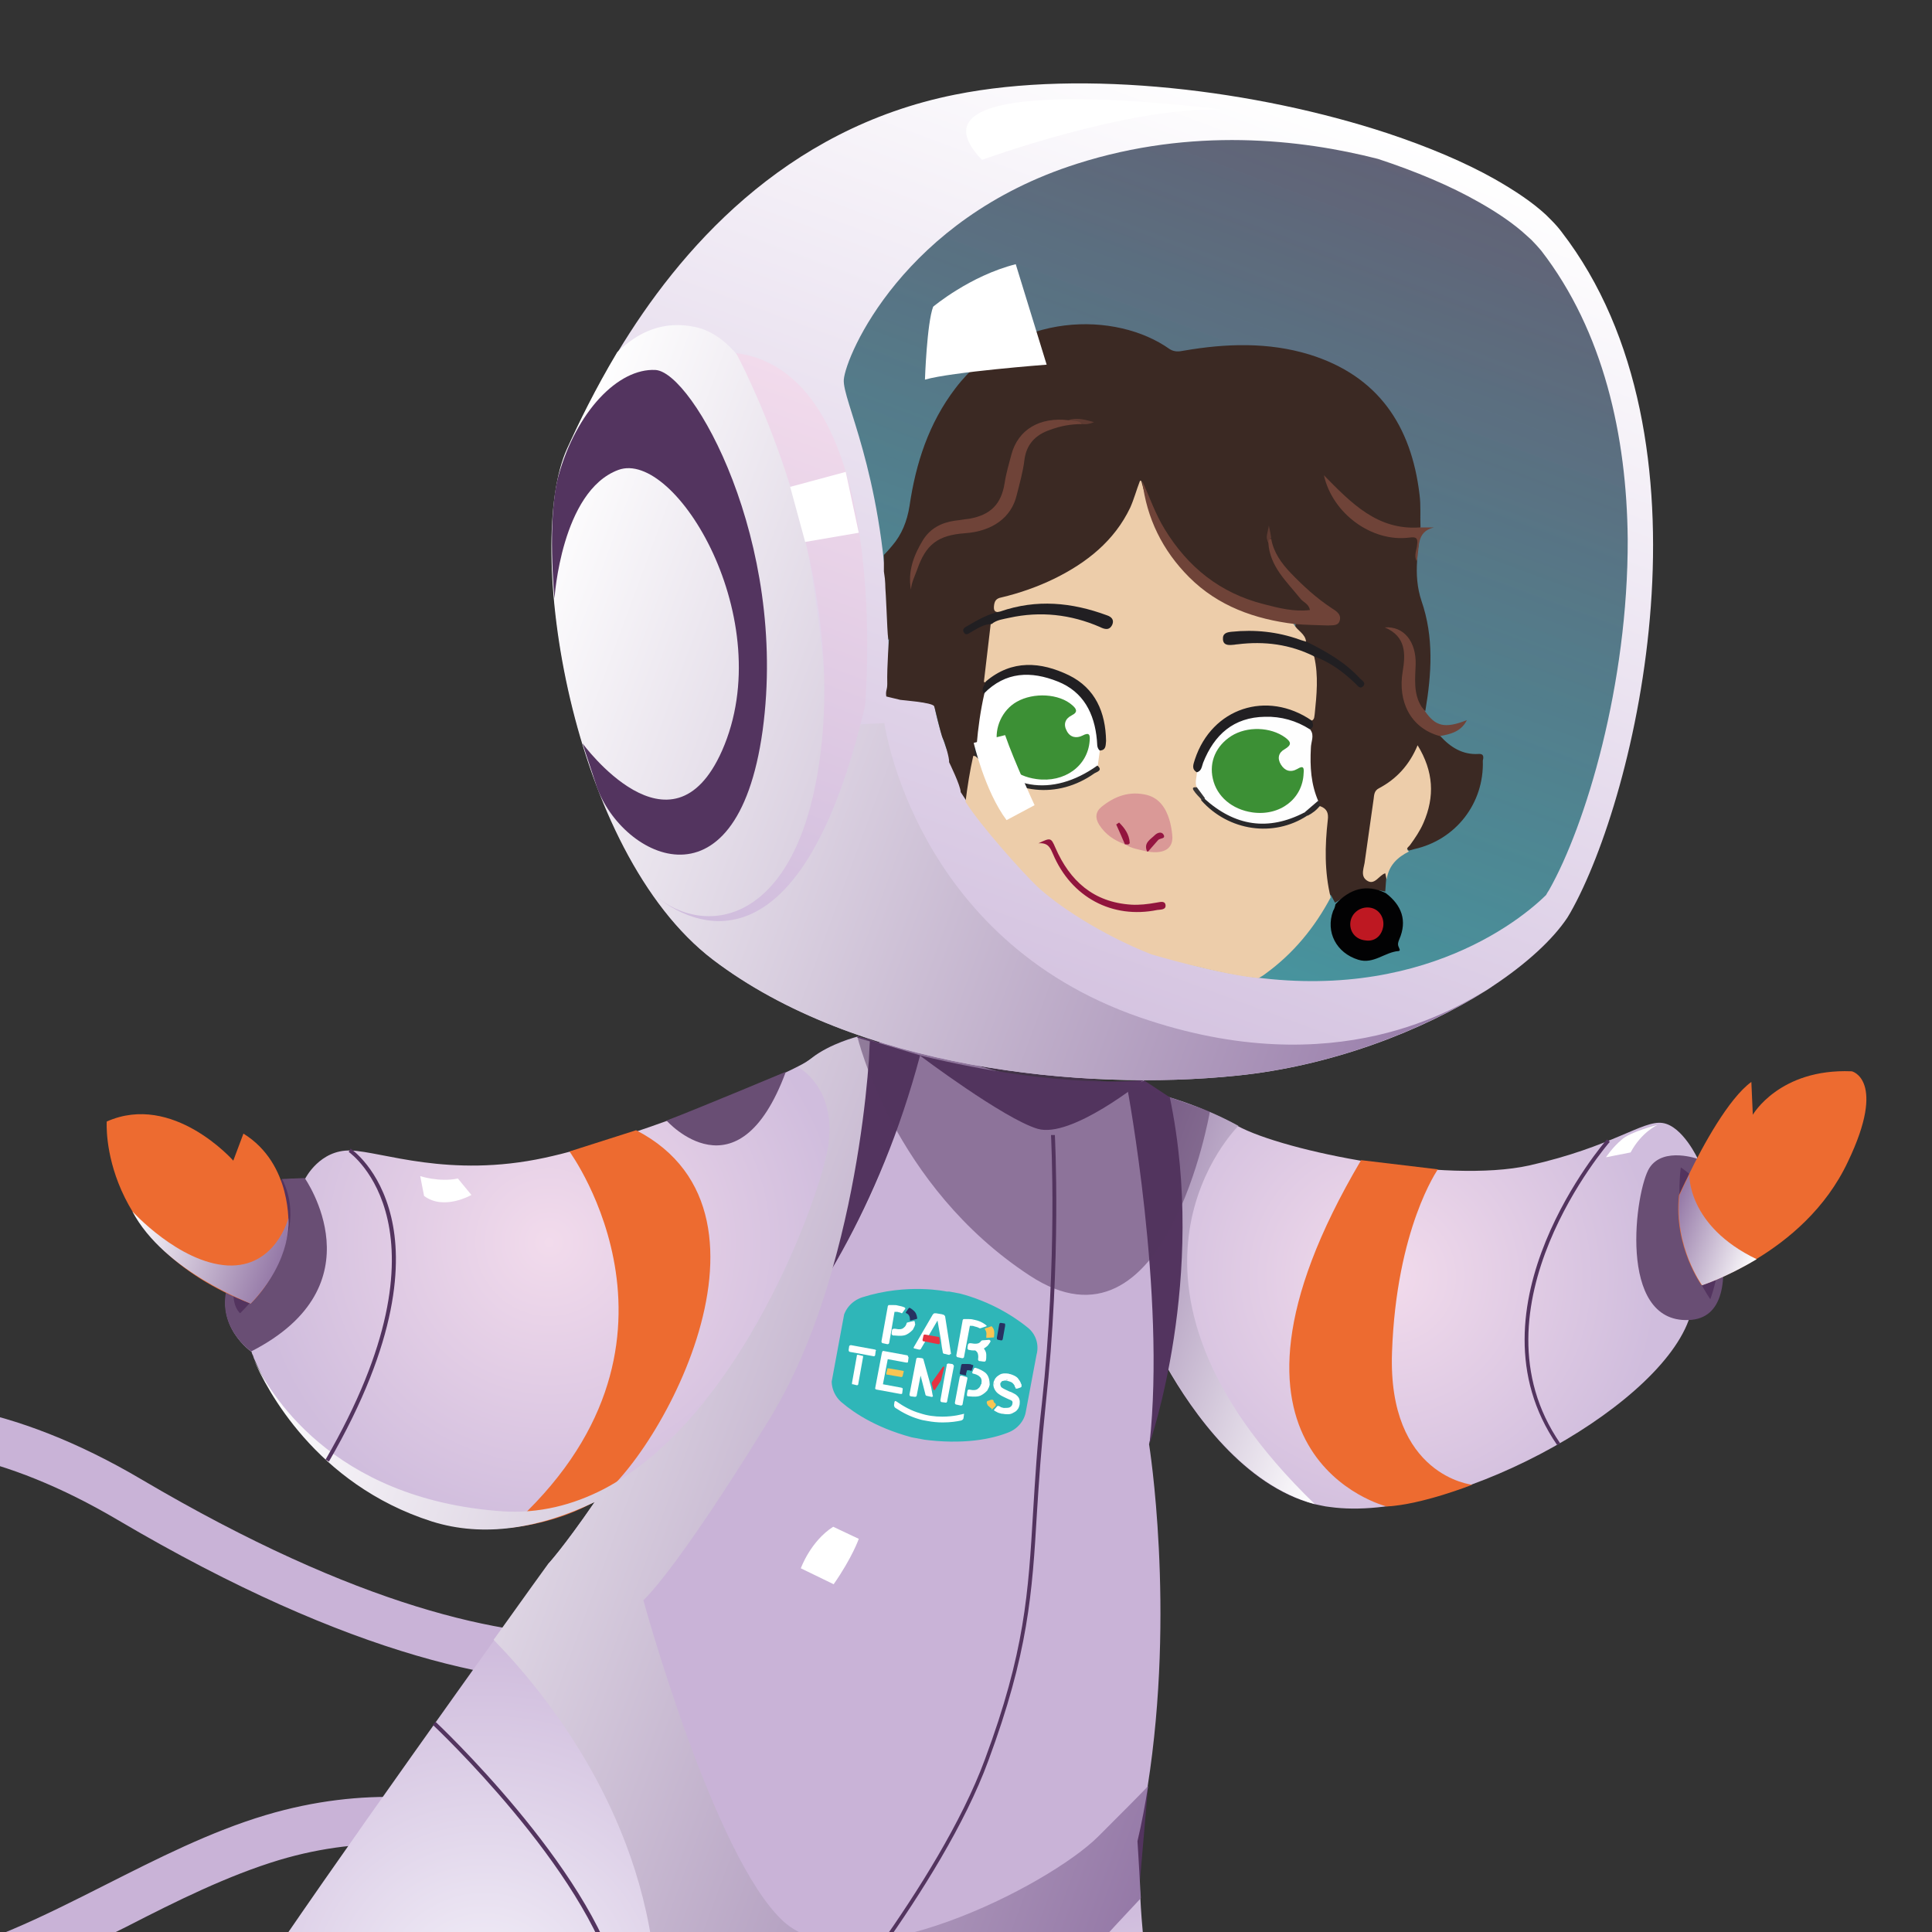 <?xml version="1.0" encoding="utf-8"?>
<!-- Generator: Adobe Illustrator 27.8.0, SVG Export Plug-In . SVG Version: 6.00 Build 0)  -->
<svg version="1.1" id="Calque_1" xmlns="http://www.w3.org/2000/svg" xmlns:xlink="http://www.w3.org/1999/xlink" x="0px" y="0px"
	 viewBox="0 0 400 400" style="enable-background:new 0 0 400 400;" xml:space="preserve">
<rect x="0" y="0" width="400" height="400" fill="#333333" stroke="none"/>
<style type="text/css">
	.st0{fill:#C9B3D7;}
	.st1{fill-rule:evenodd;clip-rule:evenodd;fill:#C9B3D7;}
	.st2{fill-rule:evenodd;clip-rule:evenodd;fill:url(#SVGID_1_);}
	.st3{fill-rule:evenodd;clip-rule:evenodd;fill:#694E74;}
	.st4{fill-rule:evenodd;clip-rule:evenodd;fill:#53345F;}
	.st5{fill-rule:evenodd;clip-rule:evenodd;fill:#ED6B30;}
	.st6{fill:#ED6B30;}
	.st7{fill-rule:evenodd;clip-rule:evenodd;fill:url(#SVGID_00000106118530776312146690000000275442156535524000_);}
	.st8{fill-rule:evenodd;clip-rule:evenodd;fill:#301C45;}
	.st9{fill-rule:evenodd;clip-rule:evenodd;fill:url(#SVGID_00000173155909327673373630000010843177883323522980_);}
	.st10{fill-rule:evenodd;clip-rule:evenodd;fill:url(#SVGID_00000030476765896335767350000004621763256013352112_);}
	.st11{fill-rule:evenodd;clip-rule:evenodd;fill:url(#SVGID_00000049205321878671088340000014176121567307476915_);}
	.st12{fill:#53345F;}
	.st13{fill-rule:evenodd;clip-rule:evenodd;fill:url(#SVGID_00000181057491394666567810000010706165158037455018_);}
	.st14{opacity:0.5;fill-rule:evenodd;clip-rule:evenodd;fill:#53345F;}
	.st15{fill-rule:evenodd;clip-rule:evenodd;fill:url(#SVGID_00000010273821267039490510000001134334079231925422_);}
	.st16{opacity:0.69;fill:url(#SVGID_00000040549246344352512320000003992076533606711996_);}
	.st17{fill:#3B2923;}
	.st18{fill:#EDCDAA;}
	.st19{fill:#020203;}
	.st20{fill:#6F4338;}
	.st21{fill:#FFFFFF;}
	.st22{fill:#FEFEFE;}
	.st23{fill:#211F22;}
	.st24{fill:#2B2A2B;}
	.st25{fill:#2C2A2C;}
	.st26{fill:#5F3B32;}
	.st27{fill:#DA9997;}
	.st28{fill:#91153D;}
	.st29{fill:#2A292B;}
	.st30{fill:#951541;}
	.st31{fill:#373536;}
	.st32{fill:#BE1822;}
	.st33{fill:#3C9035;}
	.st34{fill:#93153E;}
	.st35{fill-rule:evenodd;clip-rule:evenodd;fill:url(#SVGID_00000163061636991191949610000013648691927901475501_);}
	.st36{fill-rule:evenodd;clip-rule:evenodd;fill:url(#SVGID_00000059301694836519652790000000039053892924739221_);}
	.st37{fill-rule:evenodd;clip-rule:evenodd;fill:url(#SVGID_00000005945635868333956730000013876031823024472229_);}
	.st38{fill-rule:evenodd;clip-rule:evenodd;fill:url(#SVGID_00000042705724598074344690000010455299425301364395_);}
	.st39{fill-rule:evenodd;clip-rule:evenodd;fill:url(#SVGID_00000031209853648087399560000013785692574275768203_);}
	.st40{fill-rule:evenodd;clip-rule:evenodd;fill:url(#SVGID_00000177453175954558449820000000248905066791241897_);}
	.st41{clip-path:url(#SVGID_00000072274069122599178450000001147007248556572846_);fill:#2FB6B8;}
	.st42{fill:#E53341;}
	.st43{fill:#273161;}
	.st44{fill:#F9C553;}
</style>
<g>
	<g>
		<path class="st0" d="M-28.1,416.5c-11.6,0-23.7-3.2-36.7-11.7c-28.8-18.9-29.4-58.4-13.4-84.1c16.3-26.3,54.3-45.8,107.5-14.4
			c90.1,53.1,120.4,24.8,120.7,24.5l7,6.8c-1.4,1.4-35,34.6-132.6-22.9c-47.1-27.8-79.6-12.4-94.3,11.2
			c-13.6,21.8-13.4,55.1,10.5,70.8c29.7,19.5,54.8,6.9,81.3-6.5c10.7-5.4,21.7-11,33.1-14.4c40.9-12.2,70.4,9,71.6,9.9l-5.7,7.8
			c-0.3-0.2-27-19.2-63.1-8.4c-10.6,3.2-21.3,8.5-31.6,13.8C8.9,407.5-8.8,416.5-28.1,416.5z"/>
	</g>
	<path class="st1" d="M44.3,497.6c0,0-20.9,24.8-40.5,16.9L44.3,497.6z"/>
	
		<radialGradient id="SVGID_1_" cx="276.989" cy="88.501" r="55.9" gradientTransform="matrix(0.938 0.347 -0.347 0.938 58.367 85.124)" gradientUnits="userSpaceOnUse">
		<stop  offset="0" style="stop-color:#F2DBEC"/>
		<stop  offset="1" style="stop-color:#D0BDDD"/>
	</radialGradient>
	<path class="st2" d="M349.6,273.4c-7,18.9-50.2,42-74.3,38.6c-1.1-0.1-2.1-0.4-3.2-0.6c-14.5-3.8-25.1-18.8-30.7-28.7
		c-3-5.2-4.6-9-4.6-9l-0.8-48.1c0,0,0.6,0.1,1.7,0.4c3.3,0.8,11.1,3,18.5,7.1c9.7,5.3,43.1,12,60.4,8.2c17.3-3.9,23.5-9.4,27.6-8.8
		c4.2,0.6,7.4,7.6,7.4,7.6S357,253.4,349.6,273.4z"/>
	<path class="st3" d="M351.7,240c0,0-7.3-2.7-10.2,1.8c-2.9,4.5-6.8,32.1,8.1,31.5C364.5,272.8,351.7,240,351.7,240L351.7,240z"/>
	<path class="st4" d="M348,241.7c0,0-2.3,14.8,6.1,27.3C354.1,268.9,361.3,250.8,348,241.7z"/>
	<path class="st5" d="M382.6,240.5c-4.6,9.8-12.4,16.2-19,20.2c-6.3,3.8-11.3,5.4-11.3,5.4s-5.8-8-4.7-18.6c0,0,0.8-1.8,2.1-4.4
		c2.8-5.8,8.2-15.7,12.9-19.1l0.3,6.8c0,0,5.5-9.6,20.4-9C383.4,221.7,390.7,223.6,382.6,240.5z"/>
	<path class="st6" d="M297.7,242.1c0,0-8.6,12.2-9.5,37.9c-0.9,25.6,16.6,27.4,16.6,27.4s-10.3,4.1-17.7,4.5c0,0-41.6-10.3-5.3-71.7
		L297.7,242.1z"/>
	
		<linearGradient id="SVGID_00000165207499101966017450000009315105720199507333_" gradientUnits="userSpaceOnUse" x1="212.72" y1="103.745" x2="279.029" y2="103.745" gradientTransform="matrix(0.938 0.347 -0.347 0.938 58.367 85.124)">
		<stop  offset="0" style="stop-color:#9579A7"/>
		<stop  offset="1" style="stop-color:#FFFFFF"/>
	</linearGradient>
	<path style="fill-rule:evenodd;clip-rule:evenodd;fill:url(#SVGID_00000165207499101966017450000009315105720199507333_);" d="
		M241.5,282.7c-0.6,3.8-1.4,7.7-2.4,11.8l-14.7-26.2l9-43l4.3,0.2c0.1,0.2,0.1,0.3,0.2,0.5c3.3,0.8,11.1,3,18.5,7.1
		c0,0-32.3,31.7,15.8,78.3c0,0,0,0,0,0C257.7,307.5,247.1,292.6,241.5,282.7z"/>
	<path class="st8" d="M219.9,513c0,0-8.4-15.6-48.6-11.6C171.4,501.4,187.1,521.1,219.9,513z"/>
	<path class="st8" d="M34.8,455.6c0,0,25.8,0,39.1,29.1c0,0-11.2,4.6-25.2-3.6C34.7,472.9,34.8,455.6,34.8,455.6z"/>
	
		<radialGradient id="SVGID_00000039099628971623720870000014656232761769797760_" cx="301.931" cy="282.83" r="59.593" gradientTransform="matrix(0.938 0.347 -0.347 0.938 58.367 85.124)" gradientUnits="userSpaceOnUse">
		<stop  offset="0" style="stop-color:#F3F0F9"/>
		<stop  offset="1" style="stop-color:#D0BDDD"/>
	</radialGradient>
	<path style="fill-rule:evenodd;clip-rule:evenodd;fill:url(#SVGID_00000039099628971623720870000014656232761769797760_);" d="
		M191.4,522.6l-18.7-6.9c0,0,0.3-4.8,0.5-12.5c0.5-19.4,0.5-57-6.1-80.2l0,0l68.3-41.8c0,0,0.3,4.6,0.7,11.8
		c1,21.1,8.8,63.5,4.2,80.3C234.2,495.8,191.4,522.6,191.4,522.6z"/>
	<path class="st1" d="M235.5,381.1c0,0-23,31-65.2,42.2l-3.1-0.4l-16.9-2.1c0,0,0-0.1,0-0.2c0-0.1,0-0.2,0-0.3c0-0.1,0-0.2,0-0.3
		c0-0.1,0-0.2,0-0.3c-0.1-7.5-2.5-54.5-36.8-95.9c0,0,3.1-3.3,9.7-12.9c0.6-0.9,1.2-1.8,1.9-2.8c3-4.6,6.7-10.3,10.9-17.4
		c9.3-15.6,25-40.9,35.8-58.3l0,0c3.2-5.2,6.1-9.8,8.1-13.1c0.8-1.3,1.5-2.4,2-3.2c1.1-1.8,1.7-2.8,1.7-2.8s34.3,16.6,53.2,10.4
		c0,0,0.3,0.6,0.8,1.9c0.1,0.2,0.1,0.3,0.2,0.5c2.5,6.5,8.6,26.3,3.6,56.7c-0.6,3.8-1.4,7.7-2.4,11.8c-0.4,1.4-0.7,2.9-1.1,4.4
		c0,0,5.5,34.1-0.3,70.9C237.1,373.5,236.4,377.3,235.5,381.1z"/>
	
		<radialGradient id="SVGID_00000181057738034687266130000014680383856606188171_" cx="111.585" cy="142.201" r="61.02" gradientTransform="matrix(0.938 0.347 -0.347 0.938 58.367 85.124)" gradientUnits="userSpaceOnUse">
		<stop  offset="0" style="stop-color:#F2DBEC"/>
		<stop  offset="1" style="stop-color:#D0BDDD"/>
	</radialGradient>
	<path style="fill-rule:evenodd;clip-rule:evenodd;fill:url(#SVGID_00000181057738034687266130000014680383856606188171_);" d="
		M172.5,262.3C172.4,262.4,172.4,262.4,172.5,262.3c-0.7,1.2-1.4,2.3-2.1,3.5c-11.3,18.3-28.8,36.3-47.2,45.1
		c-11.3,5.4-22.9,7.4-33.7,4c-24.1-7.7-34.3-27.6-36.8-33.4c-0.1-0.2-0.2-0.4-0.2-0.5c-0.1-0.2-0.1-0.4-0.2-0.5
		c-0.2-0.4-0.2-0.6-0.2-0.6s-7.8-5.3-4.7-14.2c3-8.9,11.1-21.5,11.1-21.5l4.7-0.2c0,0,3-6,9.4-5.8c6.5,0.2,20.3,5.8,40.2,1.5
		c17.5-3.8,43.7-14.4,52.6-19c1.2-0.6,2.1-1.2,2.6-1.6c3.9-3.1,9.6-4.5,9.6-4.5l2.7,0.8l1.8,0.6l5.5,1.7
		C187.4,217.7,190.8,231.3,172.5,262.3z"/>
	
		<radialGradient id="SVGID_00000100363346913724176940000002850753823096528309_" cx="153.271" cy="293.602" r="71.851" gradientTransform="matrix(0.938 0.347 -0.347 0.938 58.367 85.124)" gradientUnits="userSpaceOnUse">
		<stop  offset="0" style="stop-color:#F3F0F9"/>
		<stop  offset="1" style="stop-color:#D0BDDD"/>
	</radialGradient>
	<path style="fill-rule:evenodd;clip-rule:evenodd;fill:url(#SVGID_00000100363346913724176940000002850753823096528309_);" d="
		M150.3,420.8c0,0-38.2,33.4-47.4,42.5c-9.2,9-36.1,22.5-50,24.4c-0.4,0-0.7,0.1-1,0.1c-13.1,1.4-18.5-7.3-18.5-7.3s0.3-2.7,0.9-6.8
		c0.8-5.6,1.9-13.8,3.3-22c1.8-10.9,3.9-21.8,5.7-26.2c3.1-7.5,40-59.3,59-85.9c6.7-9.4,11.2-15.6,11.2-15.6
		c37.1,28.1,37.1,87.5,36.8,95.9c0,0.1,0,0.2,0,0.3c0,0.1,0,0.2,0,0.3c0,0.1,0,0.2,0,0.3C150.3,420.8,150.3,420.8,150.3,420.8z"/>
	<path class="st4" d="M190.4,218.5c0,0,17.4,13.1,24.4,15.2c7,2.1,22-10.1,22-10.1S220.4,225.8,190.4,218.5z"/>
	<path class="st4" d="M177.5,214.6c0,0,0.3,56.7-44.7,92c0,0,40.8-24.7,57.7-88.1L177.5,214.6z"/>
	<path class="st4" d="M233.4,225.3c0,0,8,42.7,4.6,73.6c0,0,12-34.3,4.2-71.7l-5.3-3.5L233.4,225.3z"/>
	<path class="st4" d="M106.6,333.5c0,0,25.7,18.5,37.5,92.8l6.2-5.4c0,0,3.8-72.1-36.8-96.9L106.6,333.5z"/>
	<path class="st4" d="M237.7,369.8c0,0-32.8,45.9-70.5,53.1l1.1,4.5c0,0,38.5-2,67.7-37.9L237.7,369.8z"/>
	<path class="st3" d="M52,279.8c0,0-7.8-5.3-4.7-14.2c3-8.9,11.1-21.5,11.1-21.5l4.7-0.2C63.1,244,78.8,266.1,52,279.8z"/>
	<path class="st4" d="M49.7,271.9c0,0,15.5-14.5,8.7-27.8C58.4,244.2,43.9,266,49.7,271.9z"/>
	<path class="st5" d="M59.7,253.9c0,0,0.9-12.9-9.3-19.2l-2.1,5.6c0,0-12.5-14.2-26.2-8.1c0,0-1.8,25.5,29.8,37.7
		C51.9,269.8,58.2,264.4,59.7,253.9z"/>
	<path class="st6" d="M54,408.2c0,0-6.2,17.3,15.4,34.8c21.6,17.5,41.9,12.4,41.9,12.4s-10.1,10.3-17.1,14.5
		c-7,4.2-42.5-9.8-54.1-32.1c0,0,1.3-9.5,4.2-14.3C47.1,418.7,54,408.2,54,408.2z"/>
	<path class="st6" d="M172,451.9c0,0,14.1,15.7,32.1,24.3c18,8.6,34.4,2.8,34.4,2.8s-6.4,11.6-14.1,17.8c0,0-21.8-1.4-33-8.5
		c-11.2-7.1-18.3-19.7-18.3-19.7L172,451.9z"/>
	<path class="st6" d="M117.9,238.4c0,0,29.7,40.5-12.4,77.9c0,0,8.6-0.6,16.5-4.8c12.1-5.8,43.9-59.8,9.7-77.5L117.9,238.4z"/>
	<g>
		<path class="st12" d="M167.5,423.2l-0.6-0.5c0.3-0.3,27.5-32.6,37-58.4c8.3-22.3,9-34.5,10-51.4c0.4-6.4,0.8-13.6,1.8-22.2
			c3.3-30.2,1.9-55.5,1.9-55.7l0.8,0c0,0.3,1.4,25.6-1.9,55.8c-0.9,8.6-1.4,15.8-1.8,22.2c-1,17-1.8,29.2-10.1,51.6
			C195.1,390.5,167.8,422.9,167.5,423.2z"/>
	</g>
	
		<linearGradient id="SVGID_00000062194294847728098960000004004415468525284276_" gradientUnits="userSpaceOnUse" x1="62.742" y1="229.944" x2="273.593" y2="229.944" gradientTransform="matrix(0.938 0.347 -0.347 0.938 58.367 85.124)">
		<stop  offset="0" style="stop-color:#FFFFFF"/>
		<stop  offset="1" style="stop-color:#9579A7"/>
	</linearGradient>
	<path style="fill-rule:evenodd;clip-rule:evenodd;fill:url(#SVGID_00000062194294847728098960000004004415468525284276_);" d="
		M174.7,503.7l-1.5-0.6c0.5-19.4,0.5-57-6.1-80.2l-16.9-2.1c0,0-38.2,33.4-47.4,42.5c-9.2,9-36.1,22.5-50,24.4c-0.4,0-0.7,0.1-1,0.1
		l-17.6-14.2c0.8-5.6,1.9-13.8,3.3-22l1.6-0.4c0,0,18.2,21.9,39.6,20.6c21.4-1.2,57.7-51.2,57.2-60.4c-1.8-34.5-22.3-60.2-33.7-71.9
		c6.7-9.4,11.2-15.6,11.2-15.6s3.1-3.3,9.7-12.9c-11.3,5.4-22.9,7.4-33.7,4c-24.1-7.7-34.3-27.6-36.8-33.4
		c2.9,6.2,15.7,28.8,51.4,31.3c7.6,0.5,14.6-1.3,21-4.6c28.6-15,45.1-61.3,46.5-71.2c0.2-1.7,0.3-3.2,0.2-4.5l0,0
		c-0.5-8.6-6.5-11.7-6.5-11.7c1.2-0.6,2.1-1.2,2.6-1.6c3.9-3.1,9.6-4.5,9.6-4.5l2.7,0.8c-0.1,1-0.1,2.2-0.2,3.8
		c-0.6,8.6-2.5,25.5-7.5,43.1c0,0,0,0,0,0c-3,10.8-7.3,21.9-13.2,31.5c-19.7,32-26,37.3-26,37.3s14.6,53.3,29,66.5
		c14.4,13.2,54.9-7.3,65.2-17.6c4.9-4.9,8.2-8.2,10.3-10.4c-0.6,3.8-1.3,7.6-2.2,11.4c0,0,0.3,4.6,0.7,11.8
		c-10.2,10.8-44.8,48.4-51.4,63.6C177.1,474.5,174.7,503.7,174.7,503.7z"/>
	<path class="st14" d="M177.5,214.6c0,0,7.3,30.9,35.7,49.5c28.3,18.6,37.3-34,37.3-34l-8.3-2.9l-4.5-1.7L177.5,214.6z"/>
	
		<linearGradient id="SVGID_00000061472460706618124850000002735785670968046747_" gradientUnits="userSpaceOnUse" x1="172.645" y1="79.798" x2="172.645" y2="-133.404" gradientTransform="matrix(0.938 0.347 -0.347 0.938 58.367 85.124)">
		<stop  offset="0" style="stop-color:#D0BDDD"/>
		<stop  offset="1" style="stop-color:#FFFFFF"/>
	</linearGradient>
	<path style="fill-rule:evenodd;clip-rule:evenodd;fill:url(#SVGID_00000061472460706618124850000002735785670968046747_);" d="
		M325.1,189c-0.2,0.3-0.4,0.7-0.6,1c-3,4.5-8.4,9.5-15.5,14.2c0,0-0.4,0.3-1.2,0.8c-13.3,8.4-32,15.7-51.7,17.7
		c-31.9,3.3-78.8-1.5-108.4-24c-29.5-22.5-39.2-86-30.2-105.8c2.4-5.3,5.8-12.3,10.4-20c12.6-20.9,34.3-46.2,69.8-53.3
		c26.8-5.4,62.6-0.9,89.6,8c8.4,2.8,16,6,22.2,9.5c4.2,2.4,7.8,4.8,10.6,7.4l1.1,1.1c0.8,0.8,1.5,1.6,2.1,2.4
		C356.4,90.9,338.9,164.7,325.1,189z"/>
	
		<linearGradient id="SVGID_00000078753203600039244400000014865357202266604451_" gradientUnits="userSpaceOnUse" x1="193.934" y1="42.526" x2="193.934" y2="-127.767" gradientTransform="matrix(0.938 0.347 -0.347 0.938 58.367 85.124)">
		<stop  offset="0" style="stop-color:#057D7F"/>
		<stop  offset="1" style="stop-color:#1B1E3A"/>
	</linearGradient>
	<path style="opacity:0.69;fill:url(#SVGID_00000078753203600039244400000014865357202266604451_);" d="M320.7,184.3
		c-0.2,0.3-0.4,0.6-0.6,1c-7,6.9-31.1,24.7-71.2,15c-49.3-11.8-55.5-54.5-55.5-54.5l-9.6-1.7c0.3-6.3,0.2-12,0-17.3
		c-1.3-29.6-9.4-43.9-9.1-48.2c0.4-5,12.4-33.3,48.3-44.7c23.8-7.6,46.3-5.1,62.3-1c7.9,2.6,15,5.6,20.8,8.9
		c3.9,2.2,7.3,4.5,9.9,6.9l1.1,1c0.7,0.7,1.4,1.5,2,2.2c12.9,16.7,17.7,38.4,17.9,59.7C337.1,141.7,328.3,170.9,320.7,184.3z"/>
	<g>
		<path class="st17" d="M306.1,156.1c-3.3,0.2-5.8-1.4-7.9-3.7c-0.4-0.8-1.1-1-1.8-1.4c-3-1.5-4.7-3.9-5.3-7.2
			c-0.3-1.7,0-3.4,0.1-5.1c0.2-3.4,0.7-6.9-3.9-8.9c4.3,1.7,5.6,4.6,5.2,8.4c-0.1,1.5-0.2,3,0.1,4.4c0.3,1.8,0.3,3.8,2.5,4.6
			c1.3-7.7,1.8-15.3-0.8-22.8c-0.9-2.7-1.1-5.5-0.9-8.3c-0.2-1.1,0.2-2.2,0.3-3.2c0.3-2.3,0.2-2.4-2.1-2.2
			c-4.6,0.3-8.5-1.1-11.9-4.3c-1.9-1.8-3.2-3.9-4.5-6.2c0.6,0.6,1.2,1.2,1.8,1.8c3.4,3.5,7.3,6.3,12.2,7.5c1.7,0.4,3.3,0.9,4.9-0.3
			c-0.1-2.3,0.1-4.5-0.2-6.8c-1.7-14.3-8.6-24.6-22.8-29c-8.5-2.6-17.3-2.3-26-0.8c-1,0.2-1.9,0.3-2.9-0.3
			c-11.1-7.9-32.2-7.9-44.4,8.1c-5.5,7.2-8.2,15.5-9.5,24.4c-0.5,3.1-1.6,5.9-3.6,8.2c-0.5,0.6-1.1,1.3-1.7,1.9c0,0,0,3.4,0,3.4
			c0.4,2.5,0.2,2.5,0.4,5c0.2,3.1,0.4,11.6,0.7,8.5c0-0.2-0.5,6.3-0.4,9.8c0,1.3-0.4,1.4-0.2,2.6c0.1,0,2.8,0.7,2.9,0.7
			c0.6,0.1,6.5,0.5,7,1.3c0.1,0.1,1.4,5.9,1.8,6.7c0.4,0.7,1.4,4.1,1.3,4.9c0,0,2.4,4.9,2.4,6.2c0.6,0.9,1.2,1.8,1.7,2.7
			c0.5-3.3,0.9-6.7,1.5-10c0.3-0.9,0.2-1.8,0.5-2.7c0.3-3.4,0.7-6.7,1.5-10c-0.1-1,0.3-2,0.3-3.1c0.3-3.7,1.3-7.4,1.3-11.2
			c-0.4-1.4-1.3-1-2.2-0.7c-0.9,0.3-1.7,0.9-2.7,1.1c1.6-1.1,3.3-2,5.1-2.6c0.5-0.2,1.3-0.1,1.3-1c-0.9-1.3-0.4-2,0.9-2.4
			c2.1-0.6,4.2-1.2,6.2-2c7.7-2.9,14.5-7.1,19-14.4c1.4-2.2,1.9-4.7,3.2-6.9c1,3.3,2.5,6.4,4.2,9.3c6.3,10.3,15.8,15.5,27.7,16.8
			c1.1,0.1,2.5,0.3,3-0.7c0.6-1.1-0.8-1.8-1.5-2.6c-2.7-2.9-5.2-6-6.5-9.8c0.8,2,2.1,3.7,3.6,5.2c2.5,2.6,5.3,5.1,8.3,7.1
			c0.6,0.4,1.4,0.9,1.1,1.8c-0.3,0.8-1.2,0.7-1.8,0.7c-2.1,0.2-4.2-0.3-6.3,0.3c-0.6,2,1.7,2.4,2,3.9c0.8,1.1,2,1.4,3.1,2
			c2.9,1.5,5.4,3.6,7.7,6c-2.2-1.8-4.4-3.5-6.9-4.8c-0.8-0.4-1.6-1.1-2.4,0c0,4.2,0.5,8.4-0.5,12.5c-0.2,0.8-0.2,1.7-0.4,2.5
			c-0.3,5-0.9,10,1.5,14.6c0.2,0.4,0.5,0.9,0.7,1.3c0.8,0.9,0.9,2.1,0.9,3.3c-0.1,4.1-0.6,8.2,0.3,12.3c0.2,1.1,0.3,2.2,1.3,2.9
			c0.3,0.5,0.5,1,0.8,1.5c3.2-2,6.5-3.3,10.4-2.3l0.2-2.7c0-1.2-0.1-2-1.7-1.3c-2.2,1-2.7,0.6-2.4-1.6c0.6-4.4,1.2-8.8,1.9-13.2
			c0.2-1.2,0.7-2.1,1.7-2.7c2.5-1.6,4.6-3.5,6.1-6.1c0.8-1.3,1.3-1,1.9,0.2c1,2.3,1.3,4.6,1.1,7.1c-0.2,3.4-1.6,6.3-3.5,9.1
			c-0.5,0.7-1.7,1.6-0.4,2.7c0.4-0.1,0.8-0.2,1.1-0.3c8.6-1.9,14.5-9.5,14.2-18.3C307.1,157,307.4,156,306.1,156.1z"/>
		<path class="st17" d="M262.7,110.8c0,0.2,0,0.4,0.1,0.6C262.8,111.2,262.7,111,262.7,110.8z"/>
		<path class="st17" d="M262.9,112.5c-0.1-0.3-0.1-0.5-0.1-0.8c0.1,0.7,0.3,1.3,0.5,1.9C263.2,113.2,263,112.9,262.9,112.5z"/>
		<path class="st18" d="M274.9,169.8c0.2-1.5-0.2-2.4-1.6-2.9c-1.3,0.1-2.1,1.2-3.2,1.8c-6.7,3.8-14.7,3.2-20.8-3.1
			c-0.7-0.6-1.3-1.4-1.8-2.1c-0.4-0.4,0.6-0.1,0.5-0.5c0.2-1,0.2-2.1,0.1-3.1c-0.6-3.9,1.5-6.8,4-9.2c5.1-4.8,10.9-4.9,17.1-2.3
			c0.8,0.3,1.4,1,2.4,0.8c0.6-0.3,0.5-0.9,0.6-1.4c0.4-3.9,0.8-7.9-0.1-11.8c-0.4-1.2-1.6-1.4-2.6-1.8c-4.1-1.5-8.3-1.9-12.7-1.4
			c-0.8,0.1-1.8,0.5-2.6-0.4c0.6-1,1.6-1,2.5-1.1c3.4-0.2,6.7,0.1,9.9,1.1c1.2,0.4,2.4,1.2,3.8,0.5c-0.1-1.7-1.8-2.3-2.5-3.6
			c-0.8-1.1-2.1-0.9-3.2-1.1c-6.5-1.2-12.4-3.7-17.3-8.2c-6-5.5-9.1-12.7-11.1-20.4c-0.1,0-0.1-0.1-0.2-0.1c0,0-0.1,0.1-0.1,0.1
			c-0.7,1.8-1.2,3.7-2,5.5c-3.3,6.9-9,11.4-15.7,14.7c-3.5,1.7-7.2,3-11,3.9c-1.1,0.2-1.4,0.8-1.5,1.7c-0.1,0.9,0.1,1.4,1,1.3
			c0.9,0.4,1.8,0,2.7-0.2c5.8-1.3,11.5-1,17.1,0.9c0.9,0.3,2.6,0.5,2.2,1.5c-0.4,1.1-1.8,0.1-2.6-0.2c-6.2-2.4-12.5-2.6-18.8-1
			c-0.9,0.2-2.1,0.2-2.3,1.6c-0.5,4-0.9,7.9-1.4,11.9c0.8,0.2,1.4-0.2,1.9-0.6c7.2-5.1,21.7-1.2,22.4,11.8c0.1,1.3-0.2,2.4-1.1,3.4
			c-0.4,0.8-0.5,1.6-0.4,2.4c0.4,1.2-0.5,1.7-1.3,2.1c-7.5,4.5-15.2,3.6-21.6-2.5c-0.6-0.6-1.1-1.3-2.1-1.3
			c-0.7,3.1-1.2,6.3-1.6,9.5c3.3,5.2,11.8,14.6,14.7,17.4c4.2,4,13.4,10.1,23.8,14.2c0.4,0.1,14.2,4.2,22.2,4.9
			c0.5-0.3,0.9-0.5,1.4-0.9c5.8-4.2,10.2-9.6,13.5-15.8C274.2,180.5,274.3,175.1,274.9,169.8z"/>
		<path class="st18" d="M287.1,182.1c-0.1-0.4-0.2-0.9-0.3-1.3c-1.3,0.4-2.2,2.6-3.8,1.5c-1.5-1-0.5-2.8-0.4-4.2
			c0.6-4.3,1.2-8.5,1.8-12.7c0.1-0.8,0.1-1.7,1.1-2.2c3.6-1.9,6.3-4.8,8-8.9c3.3,5.4,3.6,10.6,1.2,16.1c-0.7,1.6-1.7,3.1-2.8,4.6
			c-0.3,0.4-1,0.7-0.2,1.3C289.3,177.5,287.5,179.2,287.1,182.1z"/>
		<path class="st19" d="M276.5,187.2c2.9-3.1,6.3-4.3,10.4-2.3c3.3,2.5,4.5,5.7,2.8,9.6c-0.2,0.5-0.4,1-0.1,1.6
			c0.1,0.3,0.4,0.7,0,0.8c-2.9,0.2-5.2,2.8-8.4,1.8c-4.5-1.4-6.8-5.7-5.2-10.1C276.3,188.1,276.4,187.7,276.5,187.2z"/>
		<path class="st20" d="M298.1,152.4c-6.2-1.7-8.7-7.3-7.7-13.3c0.6-3.6,0.8-7.3-3.7-9.2c4-0.3,6.5,3,6.4,7.6
			c-0.1,3-0.5,6.1,1.2,8.8c0.2,0.3,0.5,0.6,0.7,0.9c2.2,3.2,4.1,3.7,8.7,1.9C302.5,151.5,300.3,152,298.1,152.4z"/>
		<path class="st20" d="M293.3,116.2c-0.6-1.2,0-2.3,0.1-3.4c0.2-1.4-0.2-1.7-1.6-1.5c-7.7,1-15.9-4.9-17.7-12.9
			c5.7,5.8,11.1,11.4,19.8,10.8c1,0,2,0,3,0C293,110.1,294,113.6,293.3,116.2z"/>
		<path class="st21" d="M227.7,155.4c-0.1,1-0.3,2-0.4,3.1c-0.3,1.6-1.8,1.8-2.9,2.4c-6.9,4-16,2.3-21-3.9c-0.6-0.8-1.3-1.6-1.2-2.7
			c0.3-3.6,0.8-7.2,1.6-10.7c0.5-1.9,2.1-2.6,3.7-3.3C216.1,136.6,228.6,142.1,227.7,155.4z"/>
		<path class="st22" d="M247.8,163.1c-0.5-1.1,0-2.2,0-3.2c2.8-10.1,11.5-14.6,21-10.8c1,0.4,2.1,0.8,2.5,2c0.9,1.2,0.1,2.5,0.1,3.8
			c-0.2,3.8,0,7.5,1.6,11.1c-0.2,1.6-1.8,2-2.8,2.9c-7.6,3.9-14.6,2.8-20.8-3C248.8,164.9,247.8,164.3,247.8,163.1z"/>
		<path class="st20" d="M268.1,129.2c-8.3-1-15.9-3.7-21.9-9.7c-5.5-5.5-8.8-12.2-9.7-19.9c1.5,3.3,2.7,6.8,4.6,9.9
			c4.8,7.9,11.5,13.3,20.6,15.6c3.1,0.8,6.2,1.6,9.5,1.2c-0.2-1.3-1.4-1.6-2-2.4c-2.8-3.5-6.3-6.6-6.6-11.5c-0.2-0.5-0.3-1,0.6-0.8
			c0.5,2.8,2.1,5,4,7c2.6,2.7,5.3,5.2,8.5,7.3c0.9,0.6,2,1.2,1.7,2.5c-0.3,1.3-1.6,1-2.5,1.1C272.6,129.4,270.4,129.4,268.1,129.2z"
			/>
		<path class="st20" d="M224,87.8c-2.3,0-4.5,0.4-6.6,1.2c-3,1-4.9,3-5.3,6.2c-0.3,2.5-1,4.9-1.6,7.3c-1.1,4.7-5.1,7.5-10.7,7.9
			c-5.6,0.4-8.1,2.3-9.9,7.5c-0.5,1.4-1.2,2.7-1.3,4.2c-0.7-3.8,0.6-7.2,2.5-10.3c1.5-2.4,3.8-3.6,6.6-4c1-0.1,2-0.3,3-0.4
			c4.4-0.8,6.6-3,7.3-7.4c0.3-2,0.9-4,1.4-5.9c1.4-5.2,5.9-7.8,11.8-7.1C222.2,87,223.5,86.3,224,87.8z"/>
		<path class="st23" d="M227.7,155.4c-0.7-0.6-0.5-1.5-0.6-2.2c-0.5-5.5-2.8-10-8.1-12.1c-5.5-2.2-10.8-2.1-15.3,2.5
			c-0.7-1,0.2-1.7,0.4-2.5c5.4-4.6,11.4-4.1,17.2-1.3c5.5,2.7,7.6,7.7,7.7,13.6C228.9,154.4,229,155.3,227.7,155.4z"/>
		<path class="st23" d="M207.1,126.6c7.5-2.6,14.8-1.9,22.1,0.8c0.9,0.3,1.5,0.9,1.1,1.9c-0.6,1.3-1.6,1-2.6,0.5
			c-6-2.6-12.3-3.3-18.7-1.9c-1.3,0.3-2.6,0.4-3.7,1.3c-1.6,0-2.9,0.9-4.3,1.7c-0.5,0.3-1,0.7-1.4,0.1c-0.5-0.7,0.1-1.1,0.7-1.4
			C202.5,128.3,204.6,127.1,207.1,126.6z"/>
		<path class="st23" d="M272.1,135.9c-5-2.5-10.3-3.2-15.9-2.5c-0.3,0-0.6,0.1-0.9,0.1c-1,0.1-2,0.1-2.1-1.1
			c-0.1-1.3,0.8-1.5,1.8-1.6c4.8-0.5,9.5,0,14,1.6c0.5,0.2,1,0.3,1.6,0.5c4,2,7.9,4.2,11,7.6c0.4,0.4,1.2,0.8,0.7,1.5
			c-0.7,0.8-1.2,0-1.7-0.5C278.1,139.1,275.4,137.1,272.1,135.9z"/>
		<path class="st23" d="M271.2,151c-2.8-1.8-6-2.7-9.3-2.6c-6.5,0.1-10.5,3.7-12.8,9.5c-0.3,0.8-0.3,1.7-1.3,2
			c-1.2-0.7-0.7-1.7-0.4-2.7c3.5-10.6,14.9-14.4,24.2-8C271.8,149.8,272.2,150.5,271.2,151z"/>
		<path class="st24" d="M202.1,154.3c5.9,9.3,15.7,10.9,25.1,4.2c1.2,1-0.1,1.3-0.6,1.6c-7.6,5.4-17.1,4.4-23.5-2.4
			c-0.4-0.5-0.9-0.9-1.3-1.3C201.9,155.7,201.2,154.9,202.1,154.3z"/>
		<path class="st25" d="M270.1,168.2c0.9-0.8,1.9-1.6,2.8-2.4c0.4,0.3,0.4,0.6,0.4,1c-0.7,0.9-1.6,1.6-2.6,2.1
			C270.4,168.8,270.2,168.6,270.1,168.2z"/>
		<path class="st26" d="M224,87.8c-0.7-0.9-1.8-0.5-2.7-0.9c1.7-0.3,2.4-0.3,5.2,0.5C225.6,87.8,224.8,87.9,224,87.8z"/>
		<path class="st26" d="M263.2,111.4c-0.4,0.1-0.5,0.5-0.6,0.8c-0.7-0.9-0.1-1.9,0.1-3.4C263,110.1,263.1,110.8,263.2,111.4z"/>
		<path class="st27" d="M237.5,176.3c-1.6-0.4-3.2-0.6-4.6-1.5c0.9-1.2-0.2-1.9-0.5-2.8c0.3,0.9,1.1,1.7,0.5,2.8c-2.2-0.8-4-2-5.3-4
			c-0.9-1.4-0.8-2.7,0.4-3.7c2.8-2.3,5.9-3.4,9.5-2.5c2.6,0.7,3.9,2.8,4.6,5.1c0.3,1,0.5,2.1,0.6,3.2c0.3,2.7-1.6,4-5.1,3.4
			c0-1.3,1-2,2-3.2C238.4,174.1,237.8,175.1,237.5,176.3z"/>
		<path class="st28" d="M215,174.6c2.5-1.2,2.6-1.2,3.5,0.9c3,6.9,7.9,11.3,15.7,11.8c1.7,0.1,3.4-0.1,5.1-0.4
			c0.8-0.1,1.8-0.5,2,0.4c0.2,1.1-1,1-1.7,1.1c-9.3,1.9-17.8-2.6-21.6-11.6C217.5,175.7,217.1,174.4,215,174.6z"/>
		<path class="st29" d="M270.1,168.2c0.2,0.2,0.4,0.5,0.5,0.7c-6.9,4.5-16.2,3.2-21.9-3.2c0-0.5,0.2-0.7,0.6-0.4
			C255.7,171.1,262.6,172.1,270.1,168.2z"/>
		<path class="st30" d="M237.5,176.3c-0.8-1.8,0.7-2.5,1.6-3.4c0.5-0.5,1.4-0.8,1.8-0.1c0.5,0.9-0.7,0.7-1.1,1.1
			c-0.7,0.8-1.4,1.6-2.1,2.4c0,0-0.1,0-0.1,0L237.5,176.3z"/>
		<path class="st31" d="M249.5,165.3c-0.2,0.1-0.4,0.3-0.6,0.4c-0.6-0.7-1.3-1.3-1.8-2.1c-0.4-0.7,0.3-0.6,0.7-0.6
			C248.4,163.8,248.9,164.5,249.5,165.3z"/>
		<path class="st32" d="M282.7,194.7c-2.1-0.2-3.4-1.9-3.1-3.9c0.3-1.8,2-3.1,3.9-2.9c1.9,0.2,3.1,1.9,2.9,3.8
			C286.1,193.8,284.6,195,282.7,194.7z"/>
		<path class="st33" d="M214.6,161.3c-4.4-0.6-7.4-3.3-8.1-7.2c-0.7-3.4,1-7.1,4-8.8c3.5-2,8.8-1.7,11.5,0.7
			c0.8,0.7,1.3,1.4-0.1,2.1c-1.4,0.7-1.8,1.9-1,3.3c0.7,1.3,2,1.5,3.2,0.9c1.5-0.8,1.6-0.1,1.5,1.1
			C225.2,158.6,220.4,162.1,214.6,161.3z"/>
		<path class="st33" d="M259.3,168.2c-4.2-0.6-7.4-3.3-8.2-7c-0.8-3.5,0.7-6.8,3.8-8.8c3.3-2.1,8.2-1.9,11.2,0.3
			c1.2,0.9,1.4,1.5-0.1,2.4c-1.3,0.7-1.6,1.9-0.8,3.2c0.8,1.3,2,1.7,3.4,0.9c1.3-0.8,1.4-0.2,1.3,0.9
			C269.7,165.4,265,169,259.3,168.2z"/>
		<path class="st34" d="M232.9,174.8c-0.6-1.4-1.2-2.8-1.8-4.1c0.2-0.1,0.4-0.3,0.6-0.4c1.1,1.1,2.1,2.4,2.2,4.2
			C233.8,175,233.2,174.8,232.9,174.8C232.9,174.8,232.9,174.8,232.9,174.8z"/>
	</g>
	
		<linearGradient id="SVGID_00000062182631535808955770000008662429498467851177_" gradientUnits="userSpaceOnUse" x1="58.057" y1="16.822" x2="275.435" y2="16.822" gradientTransform="matrix(0.938 0.347 -0.347 0.938 58.367 85.124)">
		<stop  offset="0" style="stop-color:#FFFFFF"/>
		<stop  offset="1" style="stop-color:#9579A7"/>
	</linearGradient>
	<path style="fill-rule:evenodd;clip-rule:evenodd;fill:url(#SVGID_00000062182631535808955770000008662429498467851177_);" d="
		M307.7,205c-13.3,8.4-32,15.7-51.7,17.7c-31.9,3.3-78.8-1.5-108.4-24c-29.5-22.5-39.2-86-30.2-105.8c2.4-5.3,5.8-12.3,10.4-20
		c4.3-4.2,9.6-6.6,16.1-5.2c23.8,4.9,27.6,82.6,27.6,82.6l11.6-0.6c0,0,6.1,44.7,52.8,60.9C276.9,224.8,302,208.3,307.7,205z"/>
	
		<linearGradient id="SVGID_00000044860816163065417600000014262515112543851910_" gradientUnits="userSpaceOnUse" x1="109.788" y1="68.71" x2="109.788" y2="-44.419" gradientTransform="matrix(0.938 0.347 -0.347 0.938 58.367 85.124)">
		<stop  offset="0" style="stop-color:#D0BDDD"/>
		<stop  offset="1" style="stop-color:#F2DBEC"/>
	</linearGradient>
	<path style="fill-rule:evenodd;clip-rule:evenodd;fill:url(#SVGID_00000044860816163065417600000014262515112543851910_);" d="
		M134.8,184.7c11.2,10.4,32.1,6.8,35.5-32.8c3.4-39.7-17.9-78.8-17.9-78.8c32.8,4.4,26.7,73.1,26.7,73.1c-0.7,2.9-1.4,5.6-2.1,8.1
		l-0.1,0.3C161.4,208.4,136.9,186.7,134.8,184.7z"/>
	<path class="st4" d="M115.6,98.6c3.7-13.4,12.4-22.4,20.1-22c7.7,0.4,27.5,35.5,22.2,74.6c-5.4,39.1-30,25.9-34.6,10.9l-2.7-8.2
		c0,0,18.4,25.2,28.9,1.5c11.9-27-9.7-62.5-21.5-58.1c-11.8,4.4-13.2,26.6-13.2,26.6S113.2,107.5,115.6,98.6z"/>
	<path class="st3" d="M168.2,520.1l3-5l0.2-13.7c0,0,28.2,13.7,48.6,11.6c0,0-10.1,9.6-26.4,12.3c0,0,15.9,7.9,14.8,25L168.2,520.1z
		"/>
	<path class="st3" d="M73.9,484.8l-27.6,7.5l-2,5.4c0,0-16.6,17.8-40.5,16.9c0,0,4.2-20,27.3-29.7l3.8-29.2c0,0,2.9,11.6,13.1,21.3
		C57.7,486.1,72.6,484.9,73.9,484.8z"/>
	<polygon class="st1" points="168.2,520.1 165.4,522.5 206.7,553 208.4,550.4 	"/>
	
		<linearGradient id="SVGID_00000033361017859493803200000016192319098154219652_" gradientUnits="userSpaceOnUse" x1="250.376" y1="357.572" x2="299.981" y2="357.572" gradientTransform="matrix(0.938 0.347 -0.347 0.938 58.367 85.124)">
		<stop  offset="0" style="stop-color:#FFFFFF"/>
		<stop  offset="1" style="stop-color:#9579A7"/>
	</linearGradient>
	<path style="fill-rule:evenodd;clip-rule:evenodd;fill:url(#SVGID_00000033361017859493803200000016192319098154219652_);" d="
		M219.9,513c0,0-10.1,9.6-26.4,12.3c0,0-17.5-5.4-25.3-5.3l3-5l0.2-13.7C171.3,501.4,199.5,515.1,219.9,513z"/>
	
		<linearGradient id="SVGID_00000071545431843033488030000010093693279542187144_" gradientUnits="userSpaceOnUse" x1="106.461" y1="371.032" x2="153.169" y2="371.032" gradientTransform="matrix(0.938 0.347 -0.347 0.938 58.367 85.124)">
		<stop  offset="0" style="stop-color:#FFFFFF"/>
		<stop  offset="1" style="stop-color:#9579A7"/>
	</linearGradient>
	<path style="fill-rule:evenodd;clip-rule:evenodd;fill:url(#SVGID_00000071545431843033488030000010093693279542187144_);" d="
		M73.9,484.8l-27.6,7.5c-9-1.9-15.2-7.4-15.2-7.4l3.8-29.2c0,0,2.9,11.6,13.1,21.3C57.7,486.1,72.6,484.9,73.9,484.8z"/>
	<path class="st21" d="M191.5,78.6c0,0,0.4-11.7,1.7-15.1c0,0,7.6-6.4,17.1-8.8l6.4,20.8C216.7,75.5,197,77,191.5,78.6z"/>
	<path class="st21" d="M201.6,153.8c0,0,2.3,10,6.8,16l5.8-3.1c0,0-4.2-9-6.1-14.5L201.6,153.8z"/>
	
		<linearGradient id="SVGID_00000002352168876465582560000005926146628394703766_" gradientUnits="userSpaceOnUse" x1="28.425" y1="165.826" x2="60.627" y2="165.826" gradientTransform="matrix(0.938 0.347 -0.347 0.938 58.367 85.124)">
		<stop  offset="0" style="stop-color:#FFFFFF"/>
		<stop  offset="1" style="stop-color:#9579A7"/>
	</linearGradient>
	<path style="fill-rule:evenodd;clip-rule:evenodd;fill:url(#SVGID_00000002352168876465582560000005926146628394703766_);" d="
		M27.4,250.8c0,0,9.6,10.6,19.7,11.2c10,0.5,12.6-9.8,12.6-9.8s1.1,8.4-7.8,17.7C51.9,269.8,34,263.3,27.4,250.8z"/>
	
		<linearGradient id="SVGID_00000154421226517303767790000016163311036558665898_" gradientUnits="userSpaceOnUse" x1="327.688" y1="57.39" x2="347.265" y2="57.39" gradientTransform="matrix(0.938 0.347 -0.347 0.938 58.367 85.124)">
		<stop  offset="0" style="stop-color:#9579A7"/>
		<stop  offset="1" style="stop-color:#FFFFFF"/>
	</linearGradient>
	<path style="fill-rule:evenodd;clip-rule:evenodd;fill:url(#SVGID_00000154421226517303767790000016163311036558665898_);" d="
		M363.7,260.7c-6.3,3.8-11.3,5.4-11.3,5.4s-5.8-8-4.7-18.6c0,0,0.8-1.8,2.1-4.4C349.7,243.1,349.3,253.8,363.7,260.7z"/>
	<path class="st3" d="M138,232c0,0,14.8,16.7,24.7-10.1C162.7,221.9,144.8,229.4,138,232z"/>
	<g>
		<path class="st12" d="M202.8,442.5c-16.2,0-31.2-2.3-32.4-2.4l0.1-0.8c0.5,0.1,53.9,8.1,69.4-6l0.5,0.6
			C233.1,440.7,217.4,442.5,202.8,442.5z"/>
	</g>
	<g>
		<path class="st12" d="M130.9,439.5l-0.8-0.1c0-0.1,1.2-13.5-2.7-28.6c-6.1-23.9-37.5-53.4-37.8-53.7l0.6-0.6
			c0.3,0.3,31.9,30,38.1,54.1C132.2,425.9,130.9,439.4,130.9,439.5z"/>
	</g>
	<g>
		<path class="st12" d="M68.1,302.6l-0.7-0.4c27.6-47.6,5.1-63.5,4.8-63.7l0.4-0.7c0.2,0.2,6,4.1,8.4,14.2
			C83.2,261.2,82.7,277.4,68.1,302.6z"/>
	</g>
	<g>
		<path class="st12" d="M322.4,299.2c-19.7-28.6,10-63,10.3-63.3l0.6,0.5c-0.3,0.3-29.6,34.3-10.3,62.4L322.4,299.2z"/>
	</g>
	<path class="st21" d="M177.8,318.6c0,0-1.3,3.8-5.2,9.4l-6.8-3.3c0,0,2-5.6,6.7-8.6L177.8,318.6z"/>
	<path class="st21" d="M87,243.5c0,0,3.9,1.3,7.8,0.5l2.8,3.4c0,0-5.7,3.3-9.8,0.2L87,243.5z"/>
	<path class="st21" d="M68.7,412.1c0,0-4.7,3.6-6.5,8.6l4.6,4.1l5.8-8.7L68.7,412.1z"/>
	<path class="st21" d="M343.2,232.9c0,0-3.3,1.4-5.6,5.7l-5.1,1c0,0,1.3-2,3.2-3.6C337.5,234.3,343.2,232.9,343.2,232.9z"/>
	<path class="st21" d="M233.1,448.8c0,0,2.8,12.6,1.6,18.7l5.4-0.1c0,0,2.1-9.3-0.8-18.2L233.1,448.8z"/>
	<path class="st21" d="M203.3,33.1c0,0,30.3-11.1,49.7-10.4C253,22.7,184.5,13.5,203.3,33.1z"/>
	<polygon class="st21" points="163.6,100.8 175.1,97.7 177.8,110.3 166.7,112.2 	"/>
	<g>
		<g>
			<defs>
				
					<rect id="SVGID_00000171721074329237096510000011045464374159780537_" x="178.1" y="262.2" transform="matrix(0.182 -0.983 0.983 0.182 -119.48 421.588)" width="31.1" height="40.8"/>
			</defs>
			<clipPath id="SVGID_00000001655022718051018550000006770058500473533090_">
				<use xlink:href="#SVGID_00000171721074329237096510000011045464374159780537_"  style="overflow:visible;"/>
			</clipPath>
			<path style="clip-path:url(#SVGID_00000001655022718051018550000006770058500473533090_);fill:#2FB6B8;" d="M212.7,274.8
				c-7.7-6.2-15.9-7.4-15.9-7.4l-0.2,0c0,0,0,0,0,0l-0.2,0l-0.2,0c0,0,0,0,0,0l-0.2,0c0,0-8.1-1.8-17.5,1.2c-2.1,0.7-3.6,2.4-4,4.5
				l-2.2,11.7c-0.4,2,0.3,4.1,1.9,5.5c2.7,2.3,7.7,5.7,16.2,7.7c0,0,0,0,0,0c0.1,0,0.1,0,0.2,0c0.1,0,0.1,0,0.2,0c0,0,0,0,0,0
				c8.7,1.2,14.6-0.1,17.9-1.4c1.9-0.7,3.4-2.4,3.7-4.4l2.2-11.7C215.2,278.3,214.4,276.1,212.7,274.8L212.7,274.8z"/>
		</g>
		<path class="st21" d="M195.4,280.1c0,0,0,0.1,0,0.1C195.4,280.2,195.4,280.1,195.4,280.1L195.4,280.1z M194.1,273.5
			C194.1,273.4,194.1,273.4,194.1,273.5C194.1,273.4,194.1,273.4,194.1,273.5L194.1,273.5z M193.8,272
			C193.8,272,193.8,272,193.8,272C193.8,272,193.8,272,193.8,272C193.8,272,193.8,272,193.8,272L193.8,272z M190.5,279.3
			C190.6,279.3,190.6,279.3,190.5,279.3C190.6,279.3,190.6,279.3,190.5,279.3L190.5,279.3z M196.9,280.3l-1.2-7.6
			c0-0.2-0.1-0.3-0.2-0.4c-0.1-0.1-0.2-0.1-0.5-0.2l-1.2-0.2c0,0,0,0,0,0c-0.1,0-0.2,0-0.3,0c-0.2,0-0.3,0.2-0.4,0.3l-3.9,6.7
			c-0.1,0.1,0,0.2,0,0.2c0,0.1,0.1,0.1,0.2,0.1l0.8,0.2c0.3,0.1,0.5-0.1,0.5-0.2l3.4-5.8c0,0,0,0,0,0c0,0,0,0,0,0l0.7,4l0.2,1.5
			l0.2,1.1c0,0.1,0.1,0.2,0.1,0.2c0.1,0.1,0.2,0.1,0.3,0.1l0.8,0.2c0.1,0,0.2,0,0.2,0c0.1,0,0.1-0.1,0.1-0.2
			C196.9,280.4,196.9,280.4,196.9,280.3L196.9,280.3z"/>
		<path class="st21" d="M182.5,277.8C182.5,277.8,182.5,277.9,182.5,277.8C182.5,277.9,182.5,277.8,182.5,277.8L182.5,277.8z
			 M186.9,271.7l0.5-0.7c0.1-0.1,0-0.2-0.1-0.3c-0.4-0.2-0.9-0.3-1.4-0.4c-0.3-0.1-0.6-0.1-0.9-0.1c-0.3,0-0.6,0-0.7,0
			c-0.2,0-0.2,0-0.2,0l0,0l0,0c-0.1,0-0.2,0-0.2,0.1c-0.1,0.1-0.1,0.1-0.1,0.2l-1.3,7.2c0,0.1,0,0.2,0.1,0.3
			c0.1,0.1,0.1,0.1,0.2,0.1l0.9,0.2c0.1,0,0.2,0,0.3-0.1c0.1-0.1,0.1-0.1,0.1-0.2l0.5-2.8l0-0.1l0.6-3.5c0.1,0,0.2,0,0.3,0
			c0.2,0,0.4,0,0.6,0.1c0.2,0,0.4,0.1,0.6,0.2C186.7,271.9,186.8,271.9,186.9,271.7L186.9,271.7z"/>
		<path class="st21" d="M201.2,273.3c0.1,0,0.3,0,0.4,0.1C201.4,273.3,201.3,273.3,201.2,273.3L201.2,273.3z M203,275l1.2-0.4
			c0.1,0,0.1-0.1,0-0.2c0,0,0,0,0,0c-0.7-0.6-1.6-1-2.7-1.2c-0.4-0.1-0.8-0.1-1-0.1c-0.3,0-0.6,0-0.9,0l0,0l0,0
			c-0.1,0-0.2,0-0.2,0.1c-0.1,0.1-0.1,0.1-0.1,0.2l-1.3,7.2c0,0.1,0,0.2,0.1,0.3c0.1,0.1,0.1,0.1,0.2,0.1l0.9,0.2
			c0.1,0,0.2,0,0.3-0.1c0.1-0.1,0.1-0.1,0.1-0.2l1.2-6.4c0.1,0,0.2,0,0.3,0c0.2,0,0.4,0,0.6,0.1c0.4,0.1,0.8,0.2,1.1,0.4
			C202.8,275,202.9,275,203,275L203,275z"/>
		<path class="st42" d="M194.3,278.3l-3.1-0.6c-0.1,0-0.2-0.1-0.2-0.3l0.2-0.9c0-0.1,0.1-0.2,0.3-0.2l2.8,0.5c0.1,0,0.2,0.1,0.2,0.3
			l0.1,0.9C194.6,278.2,194.4,278.3,194.3,278.3L194.3,278.3z"/>
		<path class="st43" d="M207.9,274l-0.6-0.1c-0.1,0-0.2,0-0.2,0c-0.1,0-0.1,0.1-0.2,0.2l-0.5,2.8c0,0.1,0,0.2,0,0.3
			c0.1,0.1,0.1,0.2,0.3,0.2l0.5,0.1c0.1,0,0.2,0,0.2,0c0.1,0,0.1-0.1,0.2-0.2l0.5-2.8c0-0.1,0-0.2,0-0.3
			C208.1,274,208,274,207.9,274L207.9,274z"/>
		<path class="st21" d="M177.4,286.8C177.4,286.9,177.4,286.9,177.4,286.8C177.4,286.9,177.4,286.9,177.4,286.8L177.4,286.8z
			 M176.4,286.6c0,0,0.1,0.1,0.1,0.1C176.5,286.7,176.4,286.7,176.4,286.6L176.4,286.6z M178.5,280.7l-0.8-0.2c-0.1,0-0.2,0-0.2,0
			c-0.1,0-0.1,0.1-0.1,0.2l-1,5.6c0,0.1,0,0.2,0,0.2c0,0.1,0.1,0.1,0.2,0.1l0.8,0.2c0.1,0,0.2,0,0.2-0.1c0.1,0,0.1-0.1,0.1-0.2
			l1-5.6c0-0.1,0-0.2-0.1-0.2C178.6,280.8,178.6,280.7,178.5,280.7L178.5,280.7z"/>
		<path class="st21" d="M186.5,288.5c-0.1,0-0.1,0-0.2,0C186.4,288.5,186.5,288.5,186.5,288.5L186.5,288.5z M186.7,287.4
			c0,0-0.1,0-0.1,0C186.6,287.3,186.6,287.3,186.7,287.4L186.7,287.4z M186.6,288.4C186.6,288.4,186.6,288.4,186.6,288.4
			C186.6,288.4,186.6,288.4,186.6,288.4L186.6,288.4L186.6,288.4z M181.2,287.4l1.4-7.4c0,0,0-0.1,0.1-0.1c0,0,0,0.1-0.1,0.1
			L181.2,287.4C181.2,287.4,181.2,287.4,181.2,287.4C181.2,287.4,181.2,287.4,181.2,287.4L181.2,287.4z M187.8,280.6l-4.9-0.9
			c-0.1,0-0.2,0-0.2,0.1c-0.1,0.1-0.1,0.1-0.1,0.2l-1.4,7.4c0,0.1,0,0.2,0.1,0.2c0.1,0.1,0.1,0.1,0.2,0.1l4.9,0.9c0.1,0,0.2,0,0.3,0
			c0.1-0.1,0.1-0.1,0.1-0.2l0.1-0.8c0-0.1,0-0.2-0.1-0.2c-0.1-0.1-0.1-0.1-0.2-0.1l-3.8-0.7l1-5.2l3.8,0.7c0.1,0,0.2,0,0.3,0
			c0.1-0.1,0.1-0.1,0.1-0.2l0.1-0.8c0-0.1,0-0.2-0.1-0.2C188,280.7,187.9,280.6,187.8,280.6L187.8,280.6z"/>
		<path class="st44" d="M183.6,284.4C183.6,284.5,183.7,284.5,183.6,284.4C183.7,284.5,183.6,284.5,183.6,284.4L183.6,284.4z
			 M186.9,283.8l-2.9-0.5c-0.1,0-0.1,0-0.2,0c-0.1,0-0.1,0.1-0.1,0.2l-0.2,0.8c0,0.1,0,0.1,0,0.2c0,0.1,0.1,0.1,0.2,0.1l2.9,0.5
			c0.1,0,0.1,0,0.2-0.1c0.1,0,0.1-0.1,0.1-0.2l0.2-0.8c0-0.1,0-0.1,0-0.2C187,283.9,187,283.8,186.9,283.8L186.9,283.8z"/>
		<path class="st21" d="M192.9,289C192.9,289,192.9,289,192.9,289C192.9,289,192.9,289,192.9,289C192.9,289,192.9,289,192.9,289
			L192.9,289z M191.8,288.7C191.8,288.7,191.8,288.7,191.8,288.7C191.8,288.7,191.8,288.7,191.8,288.7L191.8,288.7z M188.6,288.8
			c0,0,0.1,0.1,0.1,0.1C188.6,288.9,188.6,288.9,188.6,288.8L188.6,288.8z M192.8,287.3l-0.1-0.4l0,0l-1.5-5.4c0-0.1,0-0.1-0.1-0.2
			c-0.1,0-0.1-0.1-0.2-0.1l0,0l-0.8-0.1c-0.1,0-0.2,0-0.3,0.1c-0.1,0.1-0.1,0.1-0.1,0.2l-1.4,7.3c0,0.1,0,0.2,0.1,0.3
			c0.1,0.1,0.1,0.1,0.2,0.1l0.8,0.1c0.1,0,0.2,0,0.3-0.1s0.1-0.1,0.1-0.2l0.8-4.1l1,3.9c0,0.1,0,0.1,0.1,0.2c0,0,0.1,0.1,0.2,0.1
			l0,0l0.9,0.2c0,0,0,0,0,0c0.1,0,0.1,0,0.2,0c0.1,0,0.1-0.1,0.1-0.1c0.1-0.1,0.1-0.1,0-0.2L192.8,287.3L192.8,287.3z"/>
		<path class="st21" d="M181.3,279.5c-0.1-0.1-0.1-0.1-0.2-0.1l-4.9-0.9c-0.2,0-0.4,0.1-0.4,0.3l-0.1,0.7c0,0.2,0.1,0.4,0.3,0.4
			l4.9,0.9c0.1,0,0.2,0,0.2-0.1c0.1-0.1,0.1-0.1,0.1-0.2l0.1-0.8C181.4,279.7,181.4,279.6,181.3,279.5L181.3,279.5z"/>
		<path class="st21" d="M195.8,290.2C195.8,290.2,195.8,290.2,195.8,290.2C195.8,290.2,195.8,290.2,195.8,290.2
			C195.9,290.2,195.9,290.2,195.8,290.2C195.9,290.2,195.9,290.2,195.8,290.2L195.8,290.2z M197.3,282.5c-0.1-0.1-0.1-0.1-0.2-0.1
			l-0.7-0.1c-0.2,0-0.4,0.1-0.4,0.3l0,0.1l-0.6,3.2l0,0l-0.7,4c0,0.1,0,0.2,0.1,0.3c0.1,0.1,0.1,0.1,0.2,0.1l0.8,0.1
			c0.1,0,0.2,0,0.2-0.1c0.1-0.1,0.1-0.1,0.1-0.2l1.4-7.3C197.4,282.6,197.4,282.6,197.3,282.5L197.3,282.5z"/>
		<path class="st42" d="M195.5,283.1c0-0.2-0.2-0.2-0.3-0.1l-2.2,3.1l0,0l0,0c0,0.1,0,0.1-0.1,0.1c0,0,0,0.1,0,0.2l0,0l0,0l0.3,1.2
			c0,0.1,0.1,0.1,0.2,0.2c0.1,0,0.2,0,0.2-0.1l1.1-1.7c0.1-0.2,0.2-0.3,0.2-0.5L195.5,283.1L195.5,283.1z"/>
		<path class="st21" d="M204.2,288c0.1-0.1,0.1-0.2,0.1-0.3C204.3,287.8,204.2,287.9,204.2,288L204.2,288z M202.5,287.9
			c0.1,0,0.1-0.1,0.1-0.1C202.6,287.8,202.5,287.8,202.5,287.9L202.5,287.9z M200.5,289.2C200.5,289.2,200.5,289.2,200.5,289.2
			C200.5,289.2,200.5,289.2,200.5,289.2C200.5,289.2,200.5,289.2,200.5,289.2L200.5,289.2z M200.2,288.9
			C200.2,289,200.2,289,200.2,288.9C200.2,289,200.2,289,200.2,288.9L200.2,288.9z M204,284.2c-0.5-0.4-1.3-0.8-2-1
			c-0.2,0-0.3,0-0.4,0.2c-0.1,0.2-0.2,0.5-0.3,0.7c0,0.1,0,0.3,0.2,0.3c0.5,0.1,1,0.3,1.3,0.6c0.4,0.3,0.5,0.8,0.4,1.4
			c0,0.1,0,0.2-0.1,0.2l0,0l0,0c-0.1,0.3-0.2,0.6-0.6,0.9c-0.3,0.3-0.9,0.4-1.8,0.2c-0.2,0-0.3,0-0.3,0.1c-0.1,0.1-0.1,0.1-0.1,0.2
			l-0.1,0.6c0,0.1,0,0.2,0,0.3c0,0.1,0.1,0.2,0.3,0.2c0,0,0,0,0.1,0c1.1,0.1,1.9,0.1,2.5-0.2c0.6-0.3,1-0.7,1.3-1
			c0.2-0.4,0.3-0.6,0.4-0.8c0-0.1,0-0.2,0.1-0.3C204.9,285.7,204.7,284.8,204,284.2L204,284.2z"/>
		<path class="st21" d="M199.1,284.8c-0.2,0-0.4,0.1-0.4,0.3l-1,5.3c0,0.1,0,0.2,0.1,0.3c0.1,0.1,0.1,0.1,0.2,0.1l0.9,0.2
			c0.1,0,0.2,0,0.3-0.1c0.1-0.1,0.1-0.1,0.1-0.2l0.5-2.8l0-0.1l0.5-2.4c0-0.2-0.1-0.3-0.2-0.3L199.1,284.8L199.1,284.8z"/>
		<path class="st43" d="M198.9,282.5C198.9,282.5,198.9,282.6,198.9,282.5C198.9,282.6,198.9,282.5,198.9,282.5L198.9,282.5z
			 M200,284.5l0.2-0.8c0.1,0,0.2,0,0.3,0c0.1,0,0.3,0,0.5,0.1c0.1,0,0.2,0,0.2-0.1c0.1-0.3,0.3-0.9,0.3-0.9c0-0.1,0-0.2-0.1-0.2
			c-0.1,0-0.2,0-0.3-0.1c-0.3-0.1-0.6-0.1-0.9-0.1c-0.3,0-0.6,0-0.7,0c-0.2,0-0.2,0-0.2,0l0,0l0,0c-0.1,0-0.2,0-0.2,0.1
			c-0.1,0.1-0.1,0.1-0.1,0.2l-0.3,1.6c0,0.1,0,0.2,0.1,0.2l1.3,0.3C200,284.6,200,284.6,200,284.5L200,284.5z"/>
		<path class="st21" d="M210.5,289.1c-0.1-0.1-0.2-0.2-0.4-0.3C210.3,288.9,210.4,289,210.5,289.1c0,0,0.1,0.1,0.1,0.1
			C210.6,289.1,210.6,289.1,210.5,289.1L210.5,289.1z M209.7,291c0.1-0.1,0.1-0.2,0.1-0.4c0-0.1,0-0.2,0-0.3c0,0.1,0,0.2,0,0.3
			C209.8,290.8,209.7,290.9,209.7,291L209.7,291z M207.6,292.7C207.6,292.6,207.6,292.6,207.6,292.7
			C207.6,292.6,207.6,292.6,207.6,292.7C207.7,292.7,207.7,292.7,207.6,292.7L207.6,292.7z M207.1,291.2c0.1,0,0.1,0.1,0.2,0.1
			C207.2,291.3,207.1,291.2,207.1,291.2L207.1,291.2z M206.5,288.2c0,0,0.1,0.1,0.2,0.1C206.6,288.2,206.6,288.2,206.5,288.2
			L206.5,288.2z M205.9,286.2c0-0.1,0-0.2,0.1-0.3C205.9,286,205.9,286.1,205.9,286.2c0,0.2,0,0.3,0,0.5
			C205.8,286.6,205.9,286.4,205.9,286.2L205.9,286.2z M208.7,285.7c-0.1,0-0.2,0-0.4,0C208.4,285.6,208.5,285.6,208.7,285.7
			L208.7,285.7z M210.2,286.8C210.2,286.8,210.2,286.8,210.2,286.8C210.2,286.8,210.2,286.8,210.2,286.8c0-0.1,0-0.1-0.1-0.2
			C210.2,286.7,210.2,286.7,210.2,286.8L210.2,286.8z M210.4,287.2C210.4,287.2,210.3,287.2,210.4,287.2
			C210.3,287.2,210.4,287.2,210.4,287.2L210.4,287.2z M210.5,287.3C210.5,287.3,210.5,287.3,210.5,287.3
			C210.5,287.3,210.5,287.3,210.5,287.3C210.5,287.3,210.5,287.3,210.5,287.3L210.5,287.3z M211.5,286.8
			C211.5,286.9,211.5,286.9,211.5,286.8C211.5,286.9,211.5,286.9,211.5,286.8c0-0.1,0-0.1,0-0.1
			C211.5,286.7,211.5,286.8,211.5,286.8L211.5,286.8z M205.8,291.9L205.8,291.9c0,0,0,0.1,0,0.1c0.1,0.1,0.3,0.2,0.5,0.3
			c0.3,0.2,0.7,0.3,1.1,0.4l0,0l0,0l0.1,0c0,0,0.1,0,0.1,0c0.4,0.1,0.8,0.1,1.1,0.1c0.4,0,0.7-0.1,0.9-0.2l0,0l0,0
			c0.4-0.2,0.8-0.4,1-0.7c0.3-0.3,0.4-0.7,0.5-1.1c0.1-0.8,0-1.4-0.6-1.9c-0.2-0.2-0.4-0.3-0.6-0.4c-0.2-0.1-0.5-0.3-0.9-0.4
			c-0.6-0.3-1.1-0.5-1.4-0.7c-0.2-0.1-0.4-0.3-0.4-0.4c-0.1-0.2-0.1-0.3-0.1-0.5c0-0.1,0-0.2,0.1-0.2l0,0l0,0
			c0.1-0.2,0.2-0.4,0.5-0.4c0,0,0,0,0,0c0.3-0.1,0.6-0.1,0.9,0c0.4,0.1,0.7,0.2,1,0.4c0.2,0.2,0.4,0.4,0.5,0.7c0,0,0,0,0,0
			c0,0.1,0,0.2,0.1,0.2c0,0.1,0.1,0.2,0.1,0.3l0,0l0,0c0,0,0.1,0,0.1,0c0.1,0,0.2,0,0.2,0l0.6-0.2c0.1,0,0.1-0.1,0.2-0.1
			c0.1-0.1,0.1-0.1,0.1-0.2c0-0.1,0-0.1,0-0.2c0-0.1,0-0.2-0.1-0.3c-0.1-0.4-0.4-0.8-0.7-1.2c-0.4-0.4-0.9-0.6-1.5-0.8
			c-0.2,0-0.3-0.1-0.4-0.1c-0.7-0.1-1.3-0.1-1.8,0.2c-0.5,0.3-0.9,0.6-1.1,1.1c-0.1,0.2-0.2,0.4-0.2,0.6c-0.1,0.4,0,0.9,0.2,1.3
			c0.2,0.4,0.5,0.8,1,1.1c0.4,0.3,0.9,0.5,1.5,0.8c0.4,0.2,0.7,0.3,0.9,0.4c0.2,0.1,0.3,0.2,0.3,0.3c0,0.1,0.1,0.2,0,0.4
			c0,0.2-0.1,0.4-0.2,0.5c-0.1,0.1-0.2,0.2-0.4,0.3c-0.3,0.1-0.7,0.1-1.2,0.1c-0.3-0.1-0.6-0.1-0.8-0.3c-0.1,0-0.1-0.1-0.2-0.1
			c-0.1,0-0.2,0-0.3,0L205.8,291.9"/>
		<path class="st44" d="M205.4,289.9C205.4,289.9,205.4,289.9,205.4,289.9C205.4,290,205.4,290,205.4,289.9
			C205.4,290,205.4,289.9,205.4,289.9L205.4,289.9z M204.4,290.7c0.1,0.2,0.1,0.3,0.2,0.4C204.6,291,204.5,290.8,204.4,290.7
			L204.4,290.7z M204.4,290.4C204.4,290.4,204.4,290.4,204.4,290.4C204.4,290.4,204.4,290.4,204.4,290.4L204.4,290.4z M204.4,290.5
			C204.4,290.5,204.4,290.5,204.4,290.5C204.4,290.5,204.4,290.5,204.4,290.5L204.4,290.5z M205.9,290.6c0.1,0.1,0.1,0.1,0.2,0.2
			C206.1,290.7,206,290.7,205.9,290.6c-0.1,0-0.1-0.1-0.1-0.1C205.8,290.5,205.9,290.6,205.9,290.6L205.9,290.6z M205.4,291.8
			l0.7-0.7c0.1-0.1,0.1-0.4,0-0.5c0,0,0,0-0.1-0.1c-0.2-0.1-0.3-0.3-0.3-0.5l0,0l0,0c0-0.1-0.1-0.1-0.2-0.2l0,0l0,0c0,0,0,0,0,0
			c-0.1,0-0.2,0-0.3,0c-0.1,0-0.2,0.1-0.3,0.1c-0.1,0.1-0.2,0.1-0.3,0.1c-0.1,0-0.1,0.1-0.2,0.1c-0.1,0.1-0.1,0.1-0.1,0.2
			c0,0.1,0,0.2,0,0.2c0.1,0.3,0.3,0.6,0.7,0.9c0.1,0.1,0.2,0.2,0.3,0.2C205.3,291.9,205.4,291.9,205.4,291.8L205.4,291.8"/>
		<path class="st21" d="M199.6,292.7L199.6,292.7C199.6,292.6,199.6,292.6,199.6,292.7c-0.4,0.1-2.1,0.6-4.5,0.6
			c-1.6,0-3.1-0.2-4.6-0.7c-1.8-0.5-3.4-1.4-5-2.5c-0.1-0.1-0.2,0-0.3,0.1l-0.1,0.7c0,0.2,0.1,0.5,0.3,0.6c1.5,1,3.1,1.8,4.8,2.3
			c0.6,0.2,1.2,0.3,1.8,0.4c1.1,0.2,2.1,0.3,3.2,0.3c1.6,0,2.9-0.2,3.8-0.4c0.3-0.1,0.5-0.3,0.5-0.6L199.6,292.7
			C199.6,292.7,199.6,292.7,199.6,292.7L199.6,292.7z"/>
		<polygon class="st21" points="184.1,276.2 184.1,276.5 183.8,276.5 183.8,276.2 184.1,276.2 		"/>
		<path class="st21" d="M189.1,274.8c0.1-0.1,0.1-0.2,0.1-0.3C189.2,274.5,189.1,274.7,189.1,274.8L189.1,274.8z M189.4,273.7
			c0-0.1-0.1-0.2-0.2-0.2l-1.3,0.3c-0.1,0-0.2,0.1-0.2,0.2l0,0l0,0l0,0c-0.1,0.3-0.2,0.6-0.6,0.9c-0.3,0.3-0.9,0.4-1.8,0.2l-0.2,0
			c-0.2,0-0.3,0.1-0.4,0.2c0,0.2-0.1,0.5-0.1,0.8c0,0.2,0.1,0.3,0.3,0.4l0.2,0c0,0,0,0,0.1,0c1.1,0.1,1.9,0.1,2.5-0.2
			c0.6-0.3,1-0.7,1.3-1c0.2-0.4,0.3-0.6,0.4-0.8c0-0.1,0-0.2,0.1-0.3C189.4,274,189.4,273.9,189.4,273.7L189.4,273.7z"/>
		<path class="st43" d="M188.5,273.4l1.2-0.3c0.1,0,0.2-0.1,0.2-0.2c-0.1-0.7-0.3-1.2-0.8-1.6c-0.2-0.2-0.5-0.4-0.7-0.5
			c-0.1-0.1-0.2,0-0.3,0.1l-0.5,0.7c-0.1,0.1-0.1,0.3,0.1,0.3c0.1,0.1,0.2,0.1,0.3,0.2c0.3,0.3,0.4,0.7,0.4,1.2
			C188.3,273.3,188.4,273.4,188.5,273.4L188.5,273.4z"/>
		<path class="st21" d="M203.7,281.8c-0.1,0-0.1,0-0.2,0C203.6,281.8,203.6,281.8,203.7,281.8L203.7,281.8z M202.6,281.6
			c0,0.1,0.1,0.1,0.1,0.1C202.7,281.7,202.6,281.6,202.6,281.6L202.6,281.6z M204.8,277.4l-1.4,0.1c-0.1,0-0.3,0.1-0.3,0.2
			c-0.1,0.1-0.1,0.1-0.2,0.2c-0.3,0.3-0.9,0.4-1.9,0.2l-0.2,0c-0.2,0-0.3,0.1-0.4,0.3l-0.1,0.7c0,0.2,0.1,0.3,0.3,0.4l0.2,0
			c0,0,0,0,0,0c0.3,0.1,0.7,0.1,1.1,0.1c0.2,0.1,0.3,0.2,0.5,0.5c0.1,0.3,0.2,0.7,0.1,1.3c0,0.1,0,0.2,0.1,0.3
			c0.1,0.1,0.1,0.1,0.2,0.1c0,0,0.1,0,0.1,0l0.7,0.1c0.1,0,0.2,0,0.3,0c0.1,0,0.1-0.1,0.2-0.2c0.1-0.3,0.1-0.7,0.1-1.2
			c0-0.5-0.2-0.9-0.5-1.3c0.3-0.2,0.6-0.4,0.8-0.6c0.2-0.3,0.4-0.5,0.5-0.7c0-0.1,0.1-0.2,0.1-0.3
			C204.9,277.5,204.9,277.4,204.8,277.4L204.8,277.4z"/>
		<path class="st44" d="M204.2,276.6c0,0.1,0,0.2,0,0.2l0,0l0,0c0,0,0,0.1,0,0.1c0,0.1,0,0.1,0.1,0.1l1.4-0.1c0.1,0,0.1-0.1,0.1-0.1
			c0.1-0.9,0.1-1.6-0.4-2.1c0-0.1-0.1-0.1-0.2-0.1c-0.2,0.1-0.8,0.3-1.2,0.4c-0.1,0-0.1,0.2-0.1,0.2
			C204.2,275.6,204.3,276,204.2,276.6L204.2,276.6z"/>
	</g>
</g>
</svg>
